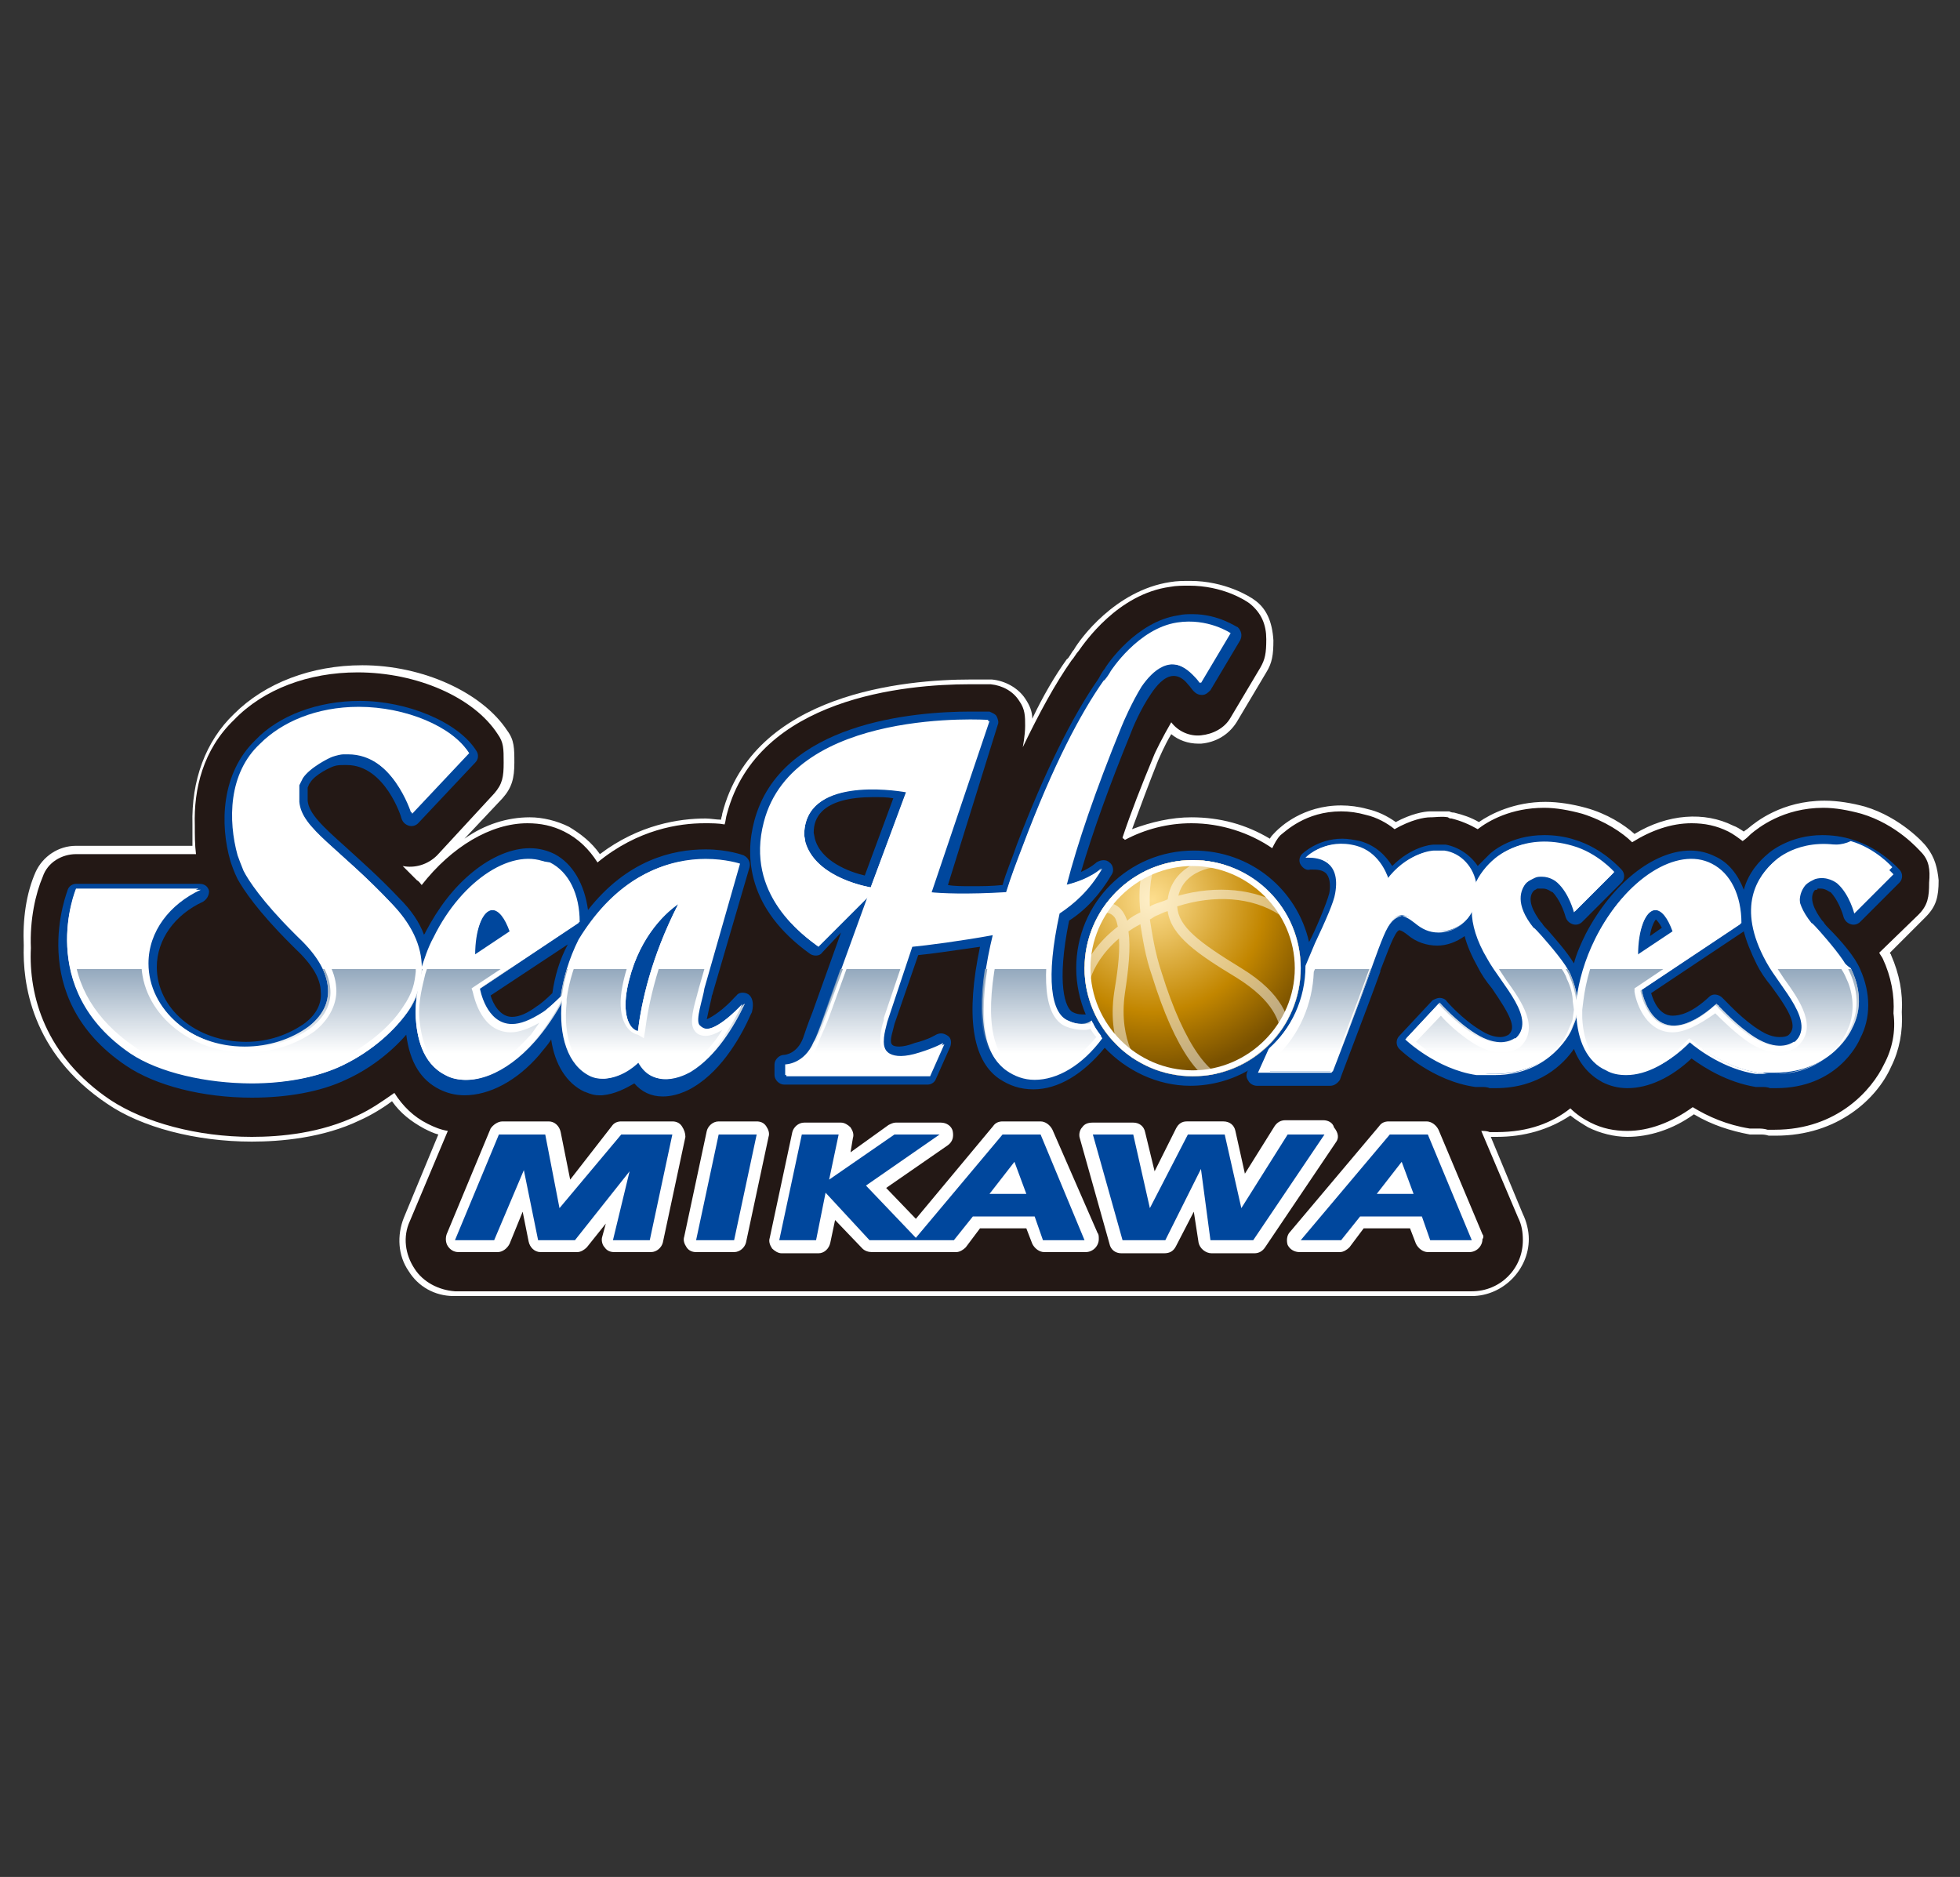 <?xml version="1.0" encoding="utf-8"?>
<!-- Generator: Adobe Illustrator 24.0.2, SVG Export Plug-In . SVG Version: 6.00 Build 0)  -->
<svg version="1.1" id="レイヤー_1" xmlns="http://www.w3.org/2000/svg" xmlns:xlink="http://www.w3.org/1999/xlink" x="0px"
	 y="0px" viewBox="0 0 165 158" style="enable-background:new 0 0 165 158;" xml:space="preserve">
<rect x="0" y="0" width="165" height="158" fill="#333333" stroke="none"/>
<style type="text/css">
	.st0{fill:#FFFFFF;}
	.st1{fill:#231815;}
	.st2{fill:#00479D;}
	.st3{fill:url(#SVGID_1_);}
	.st4{fill:url(#SVGID_2_);}
	.st5{fill:url(#SVGID_3_);}
	.st6{fill:url(#SVGID_4_);}
	.st7{opacity:0.5;}
	.st8{clip-path:url(#SVGID_6_);}
</style>
<g>
	<path class="st0" d="M162.2,71.3c-0.2-0.3-2.2-2.5-5.2-3.4c-1.1-0.3-2.3-0.5-3.4-0.5c-3.6,0-5.8,1.8-6.4,2.3
		c-0.1,0.1-0.3,0.2-0.4,0.3c-0.3-0.2-0.6-0.4-0.9-0.5c-2.4-1.2-5.5-1-8.3,0.7c-0.9-0.8-2.3-1.7-4.1-2.2c-1.1-0.3-2.3-0.5-3.4-0.5
		c-2.6,0-4.6,1-5.6,1.7c-0.7-0.4-1.3-0.6-2.1-0.8c-0.1,0-0.2,0-0.4-0.1l0,0c-0.2,0-0.5,0-0.8,0c-0.4,0-0.6,0-0.7,0l-0.1,0
		c-0.5,0-1.6,0.2-2.9,0.9c-0.7-0.5-1.5-0.9-2.4-1.1c-0.7-0.2-1.5-0.3-2.2-0.3c-3.2,0-5.1,1.8-5.5,2.2c-0.2,0.2-0.4,0.4-0.5,0.6
		c-2-1.2-4.2-1.8-6.6-1.8c-1.7,0-3.4,0.4-5,1c0.7-1.9,1.4-3.8,2.2-5.8c0.1-0.2,0.5-1.2,1.1-2.2c0.6,0.5,1.4,0.8,2.3,0.8
		c0.1,0,0.1,0,0.2,0c1.2-0.1,2.3-0.7,3-1.8l2.5-4.2c0.5-0.8,0.6-1.5,0.6-2.7c-0.1-1.6-0.6-2.7-1.6-3.4c-0.4-0.3-2.5-1.6-5.4-1.6
		c-0.6,0-1.1,0-1.7,0.1c-4.6,0.7-7.6,4.8-8.1,5.7c-0.2,0.2-0.4,0.7-0.6,0.8c-1,1.4-2,3.1-2.9,5c0-0.6-0.2-1.1-0.6-1.7
		c-0.6-0.9-1.7-1.5-2.8-1.6c-0.1,0-0.7,0-1.8,0c-5.4,0-18.3,1.1-20.9,11.3c0,0.2-0.1,0.3-0.1,0.5c-0.4,0-0.9-0.1-1.3-0.1
		c-2.2,0-5.6,0.5-8.9,3c-0.7-1-1.6-1.7-2.6-2.3c-1-0.5-2.2-0.8-3.3-0.8c-1.9,0-3.8,0.6-5.5,1.8l3.2-3.4c0.8-0.9,1-1.7,1-3
		c0-1.2,0-1.9-0.6-2.7c-2.1-3.2-7.1-5.5-12.2-5.5c-4.3,0-8.2,1.5-10.8,4.1c-2.4,2.3-3.6,5.6-3.5,9.3c0,0.6,0,1.2,0,1.8H6.4
		c-1.5,0-2.8,0.9-3.4,2.2c-0.8,1.8-1.1,4-1,6.2c-0.1,3.1,0.6,9,7,13.3c2.9,2,7.5,3.2,12.2,3.2c2.4,0,6-0.3,9.1-1.8
		c0.9-0.4,1.9-1,2.7-1.6c0.7,1,1.6,1.7,2.7,2.3c0.4,0.2,0.8,0.4,1.2,0.5l-2.9,7c-0.6,1.5-0.5,3.2,0.4,4.5c0.8,1.3,2.2,2.1,3.8,2.1
		c0.1,0,0.2,0,0.2,0h85.4c0,0,0,0,0.1,0c2.6,0,4.8-2.2,4.8-4.8c0-0.7-0.2-1.5-0.5-2.1l-2.7-6.5c0,0,0.1,0,0.2,0h0l0,0l0.3,0
		c2.3,0,4.4-0.6,6.2-1.8c0.5,0.4,1,0.7,1.5,1c1,0.5,2.2,0.8,3.3,0.8c1.8,0,3.8-0.6,5.6-1.9c1.5,0.9,3.1,1.4,4.7,1.7
		c0.1,0,0.1,0,0.2,0l0.2,0c0.1,0,0.3,0,0.4,0c0.3,0,0.5,0,0.8,0.1c0,0,0.1,0,0.1,0c0.1,0,0.1,0,0.2,0l0,0l0.3,0
		c5.2,0,8.5-3.1,9.7-5.8c0.7-1.4,1-3,0.9-4.6c0.1-1.6-0.2-3.2-0.9-4.8c0-0.1-0.1-0.1-0.1-0.2l3-3c0.9-0.9,1.1-1.7,1.1-3.1
		C163.1,73.1,162.9,72.2,162.2,71.3z"/>
	<path class="st1" d="M161.7,71.7c-0.2-0.2-2-2.3-5-3.2c-1.1-0.3-2.2-0.5-3.2-0.5c-3.4,0-5.5,1.7-6.1,2.2c-0.2,0.2-0.4,0.4-0.7,0.6
		c-0.4-0.3-0.8-0.6-1.2-0.8c-1-0.5-2-0.7-3.1-0.7c-1.7,0-3.4,0.6-5,1.6c-0.8-0.8-2.3-1.8-4.2-2.4c-1.1-0.3-2.2-0.5-3.2-0.5
		c-2.8,0-4.7,1.1-5.6,1.8c-0.7-0.4-1.4-0.7-2.2-0.9c-0.1,0-0.2,0-0.3-0.1c0,0,0,0,0,0c-0.5-0.1-1.1,0-1.4,0c0,0,0,0-0.1,0
		c-0.5,0-1.6,0.2-3,1c-0.6-0.5-1.5-1-2.4-1.2c-0.7-0.2-1.4-0.3-2.1-0.3c-3,0-4.7,1.7-5.1,2c-0.3,0.3-0.5,0.7-0.7,1.1
		c-1.9-1.3-4.3-2.1-6.8-2.1c-2,0-3.9,0.5-5.6,1.4c0,0-0.1-0.1-0.1-0.1c0,0-0.1,0-0.1-0.1c0.7-2.1,1.6-4.4,2.6-6.8
		c0.1-0.3,0.8-1.7,1.5-2.9c0.6,0.8,1.6,1.2,2.5,1.1c1-0.1,2-0.6,2.5-1.5l2.5-4.2c0.4-0.7,0.5-1.2,0.5-2.4c0-1.2-0.4-2.2-1.4-3
		c-0.4-0.3-2.3-1.5-5.1-1.5c-0.5,0-1.1,0-1.6,0.1c-4.4,0.6-7.2,4.7-7.7,5.4c-0.2,0.2-0.4,0.6-0.6,0.8c-1.4,2-2.7,4.4-4.1,7.3l0,0
		c0,0,0.2-1,0.2-1.8c0-0.8,0-1.4-0.5-2.1c-0.5-0.8-1.4-1.3-2.4-1.4c-0.1,0-0.7,0-1.8,0c-5.3,0-17.8,1.1-20.4,10.9
		c-0.1,0.3-0.1,0.6-0.2,0.9c-0.5-0.1-1.1-0.1-1.7-0.1c-2.1,0-5.6,0.5-9,3.3c-0.7-1.1-1.6-2-2.8-2.6c-1-0.5-2-0.7-3.1-0.7
		c-3.1,0-6.4,2-8.9,5.2c-0.1-0.1-0.2-0.3-0.4-0.4c-0.4-0.4-0.8-0.8-1.2-1.2c1,0.2,2.1-0.1,2.9-0.9l4.8-5.2c0.7-0.8,0.8-1.4,0.8-2.6
		c0-1.2,0-1.7-0.5-2.4c-2-3.1-6.8-5.2-11.8-5.2c-4.1,0-7.9,1.4-10.4,4c-2.6,2.5-3.4,5.8-3.3,8.9c0,0.8,0,1.6,0.1,2.4H6.4
		c-1.2,0-2.4,0.7-2.8,1.9c-0.6,1.4-1.1,3.6-1,6c-0.2,4,1.2,9.1,6.7,12.8c2.9,1.9,7.3,3.1,11.9,3.1c2.4,0,5.8-0.3,8.9-1.8
		c1.1-0.5,2.1-1.2,3.1-1.9c0.7,1.1,1.6,2,2.8,2.6c0.6,0.3,1.1,0.5,1.7,0.6l-3.2,7.6c-0.6,1.3-0.4,2.8,0.4,4c0.7,1.1,2,1.8,3.4,1.9
		c0.1,0,0.1,0,0.2,0h85.4c2.4,0,4.3-1.9,4.3-4.3c0-0.7-0.1-1.3-0.4-1.9l-3.1-7.3c0.2,0,0.5,0,0.7,0.1c0,0,0.1,0,0.1,0
		c0,0,0.1,0,0.2,0l0,0c0.1,0,0.1,0,0.2,0h0.1c2.7,0,4.7-0.8,6.2-2c0.5,0.5,1.1,0.9,1.7,1.2c1,0.5,2,0.7,3.1,0.7c1.8,0,3.7-0.7,5.5-2
		c1.3,0.8,2.9,1.5,4.8,1.8c0.1,0,0.1,0,0.2,0l0.2,0c0.1,0,0.2,0,0.3,0c0.2,0,0.5,0,0.8,0.1c0,0,0.1,0,0.1,0c0,0,0.1,0,0.2,0l0,0
		c0.1,0,0.1,0,0.2,0h0.1c5.3,0,8.2-3.4,9.2-5.5c0.7-1.3,1-2.8,0.8-4.3c0.1-1.5-0.2-3.1-0.9-4.6c-0.1-0.2-0.2-0.3-0.3-0.5l3.3-3.2
		c0.8-0.8,0.9-1.5,0.9-2.7C162.5,73.2,162.4,72.4,161.7,71.7z"/>
	<path class="st0" d="M112.5,96.1l-6,8.9c-0.2,0.3-0.5,0.5-0.9,0.5h-3.6c-0.5,0-1-0.4-1.1-0.9l-0.4-2.6l-1.5,2.9
		c-0.2,0.4-0.5,0.6-1,0.6h-3.6c-0.5,0-0.9-0.3-1-0.8l-2.5-8.9c-0.1-0.3,0-0.7,0.2-0.9c0.2-0.3,0.5-0.4,0.9-0.4h3.4
		c0.5,0,0.9,0.3,1,0.8l0.8,3.3l1.8-3.6c0.2-0.4,0.5-0.6,0.9-0.6h3.1c0.5,0,0.9,0.3,1,0.8l0.8,3.6l2.5-4c0.2-0.3,0.5-0.5,0.9-0.5h3.2
		c0.4,0,0.8,0.2,0.9,0.6C112.7,95.4,112.7,95.8,112.5,96.1z M57.4,94.8c-0.2-0.3-0.5-0.4-0.8-0.4h-4.3c-0.3,0-0.6,0.1-0.8,0.4
		L48,99.3l-0.8-4c-0.1-0.5-0.5-0.9-1-0.9h-3.9c-0.4,0-0.8,0.3-1,0.6l-3.7,8.9c-0.1,0.3-0.1,0.7,0.1,1c0.2,0.3,0.5,0.5,0.9,0.5h3.3
		c0.4,0,0.8-0.3,1-0.7l1.1-2.7l0.5,2.5c0.1,0.5,0.5,0.9,1,0.9h3.1c0.3,0,0.6-0.2,0.8-0.4l1.6-2l-0.3,1.1c-0.1,0.3,0,0.7,0.2,0.9
		c0.2,0.3,0.5,0.4,0.8,0.4h3.1c0.5,0,0.9-0.4,1-0.8l1.9-8.9C57.7,95.4,57.6,95.1,57.4,94.8z M64.5,94.8c-0.2-0.3-0.5-0.4-0.8-0.4
		h-3.2c-0.5,0-0.9,0.4-1,0.8l-1.9,8.9c-0.1,0.3,0,0.6,0.2,0.9c0.2,0.3,0.5,0.4,0.8,0.4h3.2c0.5,0,0.9-0.4,1-0.8l1.9-8.9
		C64.8,95.4,64.7,95.1,64.5,94.8z M88.6,95.1c-0.2-0.4-0.6-0.7-1-0.7h-3.2c-0.3,0-0.6,0.1-0.8,0.4l-6.5,7.8l-2.5-2.6l5.2-3.6
		c0.4-0.3,0.5-0.7,0.4-1.2c-0.1-0.4-0.5-0.7-1-0.7h-3.8c-0.2,0-0.4,0.1-0.6,0.2l-3.2,2.3l0.2-1.2c0.1-0.3,0-0.6-0.2-0.9
		c-0.2-0.2-0.5-0.4-0.8-0.4h-3.1c-0.5,0-0.9,0.4-1,0.8l-1.9,8.9c-0.1,0.3,0,0.6,0.2,0.9c0.2,0.2,0.5,0.4,0.8,0.4h3.1
		c0.5,0,0.9-0.4,1-0.9l0.4-1.9l2.3,2.4c0.2,0.2,0.5,0.3,0.8,0.3h7.1c0.3,0,0.6-0.2,0.8-0.4l1.2-1.6h3.9l0.5,1.3
		c0.2,0.4,0.6,0.7,1,0.7h3.5c0.6,0,1.1-0.5,1.1-1.1c0-0.2,0-0.4-0.1-0.5L88.6,95.1z M124.8,103.9l-3.7-8.8c-0.2-0.4-0.6-0.7-1-0.7
		h-3.2c-0.3,0-0.6,0.1-0.8,0.4l-7.5,8.9c-0.3,0.3-0.3,0.8-0.2,1.1c0.2,0.4,0.6,0.6,1,0.6h3.4c0.3,0,0.6-0.2,0.8-0.4l1.2-1.6h3.9
		l0.5,1.3c0.2,0.4,0.6,0.7,1,0.7h3.5c0.6,0,1.1-0.5,1.1-1.1C124.9,104.2,124.9,104,124.8,103.9z"/>
	<path class="st2" d="M52.3,95.5h4.3l-1.9,8.9h-3.1l1.4-5.8l-4.6,5.8h-3.1l-1.2-5.9l-2.5,5.9h-3.3l3.7-8.9h3.9l1.2,6.2L52.3,95.5z
		 M58.6,104.4h3.2l1.9-8.9h-3.2L58.6,104.4z M87.6,95.5l3.7,8.9h-3.5l-0.7-2h-5.2l-1.6,2h-7.1l-3.7-4l-0.8,4h-3.1l1.9-8.9h3.1
		l-0.8,3.8l5.5-3.8h3.8l-6.2,4.3l4.2,4.4l7.3-8.7H87.6z M86.4,100.5l-1-2.7l-2.1,2.7H86.4z M108.4,95.5l-3.9,6.2l-1.4-6.2h-3.1
		l-3.2,6.2l-1.4-6.2h-3.4l2.5,8.9h3.6l3-6l0.8,6h3.6l6-8.9H108.4z M123.9,104.4h-3.5l-0.7-2h-5.2l-1.6,2h-3.4l7.5-8.9h3.2
		L123.9,104.4z M119,100.5l-1-2.7l-2.1,2.7H119z"/>
	<g>
		<g>
			<path class="st2" d="M63,83.7c-0.3-0.2-0.8-0.2-1,0.1L61.8,84c-0.8,0.9-1.8,1.6-2.3,1.8c0.1-0.5,0.3-1.4,0.4-1.8
				c0-0.2,0.1-0.3,0.1-0.4L63.1,73c0.1-0.4-0.1-0.8-0.5-1c0,0-1.3-0.5-3.2-0.5c-2.8,0-6.6,0.9-9.9,5.1c-0.3-2.2-1.3-3.9-2.8-4.7
				c-0.6-0.3-1.3-0.5-2.1-0.5c-1.5,0-3.2,0.7-4.8,2c-1.6,1.3-2.9,3-4,5.1c0,0.1-0.1,0.1-0.1,0.2c-0.4-1.1-1.1-2.1-2.1-3.1
				c-1.7-1.8-3.3-3.2-4.5-4.3c-1.9-1.7-3.1-2.8-3.2-3.9c0-0.2,0-0.4,0-0.6l0-0.1c0,0,0,0,0-0.1c0,0,0-0.1,0-0.1c0,0,0-0.1,0-0.1
				c0,0,0-0.1,0-0.1c0.1-0.2,0.1-0.3,0.2-0.4c0.4-0.7,1.7-1.3,2-1.4c0.3-0.1,0.6-0.1,0.8-0.1c0.1,0,0.1,0,0.2,0h0.1
				c3.2,0,4.6,4.4,4.6,4.5c0.1,0.3,0.3,0.5,0.6,0.6c0.3,0.1,0.6,0,0.8-0.2l4.8-5.1c0.3-0.3,0.3-0.7,0.1-1c-1.5-2.4-5.8-4.2-9.8-4.2
				c-3.5,0-6.8,1.2-8.8,3.3c-2.9,2.8-3,7.1-2.1,10.2c0.1,0.3,0.3,0.9,0.6,1.5c0.5,0.9,1.7,2.7,4.4,5.4l0.1,0.1
				c0.1,0.1,0.2,0.2,0.3,0.3c0,0,0,0,0,0c1.5,1.4,2.2,2.6,2.2,3.7c0.1,1-0.4,1.9-1.3,2.6c-1.4,1-3.1,1.6-5,1.6
				c-4.2,0-7.5-2.8-7.5-6.3c0-2.3,1.5-4.4,3.9-5.5c0.3-0.2,0.5-0.5,0.5-0.9c-0.1-0.4-0.4-0.6-0.8-0.6H6.4c-0.3,0-0.6,0.2-0.7,0.5
				c0,0.1-3.7,9,4.9,14.8c2.5,1.7,6.5,2.7,10.6,2.7c3,0,5.8-0.5,7.9-1.5c2-0.9,3.8-2.3,5.1-3.8c0.3,2.3,1.2,3.8,2.8,4.6
				c0.6,0.3,1.3,0.5,2.1,0.5c2.1,0,4.4-1.2,6.3-3.4l0,0c0.3-0.4,0.7-0.8,1-1.3c0.3,2.1,1.3,3.7,2.8,4.4c0.1,0,0.6,0.3,1.2,0.3
				c0.1,0,0.2,0,0.3,0c1.1-0.1,2-0.6,2.7-1c0.6,0.7,1.4,1.1,2.4,1.1c1.4,0,2.6-0.8,2.6-0.8c2.5-1.5,4.1-4.5,4.8-6.1l0.1-0.2
				C63.5,84.4,63.3,83.9,63,83.7z M46.5,83.6c-0.5,0.5-1.1,1-1.3,1.1c-0.8,0.6-1.5,0.9-2.1,0.9c-1,0-1.6-1.1-1.8-1.8l6.5-4.3
				C47.1,80.8,46.7,82.2,46.5,83.6z"/>
			<path class="st2" d="M152.9,74.9L152.9,74.9c0.1,0,0.1,0,0.1-0.1c0.1,0,0.2,0,0.3,0c0.4,0,0.7,0.3,0.8,0.3c0.6,0.6,1,1.7,1.1,2.1
				c0.1,0.3,0.3,0.5,0.6,0.6c0.3,0.1,0.6,0,0.8-0.2l3.3-3.3c0.3-0.3,0.3-0.8,0-1.1c-0.1-0.1-1.6-1.8-3.9-2.5
				c-0.9-0.3-1.8-0.4-2.6-0.4c-2.7,0-4.4,1.4-4.6,1.6c-0.6,0.5-1.6,1.5-2,3c-0.5-1.3-1.3-2.3-2.4-2.8c-0.6-0.3-1.3-0.5-2.1-0.5
				c-3.1,0-6.6,2.8-8.8,7c-0.4,0.8-0.8,1.7-1,2.5c-0.6-1-1.6-2.1-2.2-2.8c-0.1-0.1-0.4-0.4-0.5-0.6c0,0-0.1-0.1-0.1-0.1
				c-0.6-0.8-1.2-1.9-0.6-2.6c0.1-0.1,0.2-0.1,0.3-0.2l0.1,0c0,0,0,0,0.1,0c0.1,0,0.2,0,0.3,0c0.4,0,0.7,0.3,0.8,0.3
				c0.6,0.6,1,1.7,1.1,2.1c0.1,0.3,0.3,0.5,0.6,0.6c0.3,0.1,0.6,0,0.8-0.2l3.3-3.3c0.3-0.3,0.3-0.8,0-1.1c-0.1-0.1-1.6-1.8-3.9-2.5
				c-0.9-0.3-1.8-0.4-2.6-0.4c-2.9,0-4.5,1.5-4.6,1.6c-0.3,0.3-0.6,0.6-1,1c-0.6-0.9-1.6-1.6-2.7-1.8c0,0-0.1,0-0.1,0c0,0,0,0,0,0
				c-0.3,0-0.6,0-0.9,0c0,0,0,0,0,0c-0.3,0-1.9,0.2-3.5,1.8c-0.5-0.8-1.3-1.7-2.7-2.1c-0.5-0.1-1-0.2-1.5-0.2
				c-2.1,0-3.4,1.3-3.4,1.3c-0.2,0.2-0.3,0.6-0.1,0.9c0.2,0.3,0.5,0.5,0.8,0.4c0,0,0.1,0,0.2,0c0.3,0,0.9,0,1.2,0.4
				c0.3,0.4,0.3,1.1,0.2,1.6c-0.2,0.8-1.2,3.2-1.7,4.1l0,0c-1-4.4-4.9-7.7-9.7-7.7c-5.5,0-9.9,4.4-9.9,9.9c0,1.4,0.3,2.7,0.8,3.9
				c-0.4,0-0.7,0-1.1-0.2c-0.6-0.3-1.4-2.3-0.3-7.7c1.4-0.9,2.6-2.2,3.6-3.9c0.2-0.3,0.1-0.8-0.2-1c-0.3-0.3-0.8-0.2-1.1,0
				c0,0-0.4,0.4-1.3,0.8c1-3.4,2.4-7.3,4.2-11.7c0.1-0.3,0.8-2,1.7-3.3c0.4-0.6,1.1-1.5,1.9-1.5c0.4,0,0.8,0.2,1.2,0.7c0,0,0,0,0,0
				c0.2,0.2,0.3,0.4,0.5,0.6c0.2,0.2,0.4,0.3,0.7,0.3c0.3,0,0.5-0.2,0.7-0.4l2.5-4.2c0.2-0.4,0.1-0.8-0.2-1.1
				c-0.1,0-1.6-1.1-3.8-1.1c-0.4,0-0.8,0-1.2,0.1c0,0,0,0,0,0c-3.5,0.5-6,4.1-6.2,4.5c-0.2,0.2-0.5,0.8-0.5,0.8
				c-2.3,3.3-4.6,8-6.9,14c-0.4,1.2-0.9,2.3-1.2,3.4c-0.9,0.1-1.8,0.1-2.6,0.1c-0.8,0-1.5,0-2-0.1L84,61c0.1-0.2,0-0.5-0.1-0.7
				c-0.1-0.2-0.4-0.3-0.6-0.4c0,0-0.6,0-1.6,0c-4.7,0-16,0.9-18.2,9.2c-0.8,3-0.6,7.4,4.7,11.2l0,0c0.3,0.2,0.8,0.2,1-0.1l1.6-1.7
				l-2.4,6.7c-0.4,1-0.7,1.9-0.8,2.2c-0.5,1.3-1.5,1.4-1.6,1.4c-0.4,0-0.8,0.4-0.8,0.8v0.9c0,0.4,0.4,0.8,0.8,0.8h12.1
				c0.3,0,0.6-0.2,0.7-0.5l1.2-2.7c0.1-0.3,0.1-0.7-0.2-0.9c-0.3-0.2-0.6-0.3-1-0.1c0,0-0.6,0.4-1.8,0.7c-0.5,0.2-1,0.3-1.3,0.3
				c-0.6,0-0.7-0.2-0.7-0.5c0-0.3,0.1-0.6,0.2-1l0.1-0.4c0,0,0,0,0,0l2-5.8c1.1-0.1,3.1-0.4,5.2-0.7c-1.2,5.7-0.7,9.5,1.6,11.1
				c0.9,0.6,1.8,0.9,2.9,0.9c2.1,0,4.2-1.3,6-3.5c1.8,1.9,4.4,3.2,7.2,3.2c1.8,0,3.5-0.5,4.9-1.3l-0.1,0.1c-0.1,0.3-0.1,0.5,0.1,0.8
				c0.1,0.2,0.4,0.4,0.7,0.4h6.2c0.3,0,0.6-0.2,0.8-0.5c0-0.1,2.1-5.5,3.4-9.1l0-0.1c0.6-1.5,1.2-3.3,1.6-3.4c0,0,0.2,0,0.7,0.4
				c0,0,0,0,0,0c0.7,0.6,1.6,0.9,2.5,0.9c0.8,0,1.6-0.3,2.3-0.8c0.2,0.8,0.6,1.7,1.1,2.6c0.3,0.6,0.7,1.2,1.2,1.8
				c1.5,2.2,2.1,3.3,1.4,3.9c0,0,0,0,0,0h0c0,0-0.3,0.2-0.7,0.2c-0.5,0-1.1-0.2-1.7-0.6c-1.5-0.9-2.8-2.4-2.8-2.4
				c-0.1-0.2-0.4-0.3-0.6-0.3c-0.2,0-0.4,0.1-0.6,0.2l-2.8,3c-0.3,0.3-0.3,0.8,0,1.1c0.1,0.1,2.8,2.7,6.4,3.2c0,0,0,0,0.1,0l0.2,0
				c0.1,0,0.2,0,0.2,0c0.2,0,0.5,0,0.7,0.1c0,0,0,0,0.1,0c0,0,0.1,0,0.1,0l0,0c0.1,0,0.1,0,0.2,0c0,0,0,0,0,0h0.1
				c3.7,0,5.7-2,6.6-3.3c0.5,1.3,1.3,2.2,2.4,2.8c0.6,0.3,1.3,0.5,2.1,0.5c1.8,0,3.7-0.9,5.4-2.5c1.1,0.8,3,2,5.4,2.4c0,0,0,0,0.1,0
				l0.2,0c0.1,0,0.2,0,0.2,0c0.2,0,0.5,0,0.7,0.1c0,0,0,0,0.1,0c0,0,0.1,0,0.1,0l0,0c0.1,0,0.1,0,0.2,0h0.1c5.1,0,6.9-3.7,7.1-4.2
				c0.9-1.7,0.9-3.8,0-5.8c-0.4-1-1.6-2.4-2.6-3.4c0,0,0,0,0,0c-0.1-0.1-0.4-0.4-0.5-0.6c0,0-0.1-0.1-0.1-0.1
				c-0.6-0.8-1.2-1.9-0.6-2.6C152.7,75,152.8,74.9,152.9,74.9z M72.8,73.7c-1.3-0.3-3.7-1.2-4.2-3.1l-0.1-0.5c0-0.7,0.2-1.3,0.7-1.8
				c0.8-0.8,2.3-1.2,4.3-1.2c0.6,0,1.2,0,1.7,0.1L72.8,73.7z M139.4,77.4c0.1,0.1,0.3,0.3,0.5,0.7l-1,0.7
				C139,78,139.3,77.5,139.4,77.4z M150.6,87.1C150.6,87.1,150.6,87.1,150.6,87.1c-0.1,0.1-0.3,0.2-0.8,0.2c-0.5,0-1.1-0.2-1.7-0.6
				c-1.3-0.8-2.6-2.2-2.8-2.4l-0.1-0.1c0,0,0,0-0.1-0.1c0,0,0,0-0.1-0.1c-0.3-0.3-0.8-0.4-1.1-0.1c-1.5,1.4-2.5,1.6-3.1,1.6l0,0
				c-1.1,0-1.6-1.2-1.8-1.9l7.8-5.2c0.2,0.8,0.6,1.8,1.1,2.8c0.3,0.6,0.7,1.2,1.2,1.8C150.8,85.3,151.3,86.4,150.6,87.1z"/>
		</g>
		<path class="st0" d="M109.5,81.5c0-5-4.1-9.1-9.1-9.1c-5,0-9.1,4.1-9.1,9.1c0,5,4.1,9.1,9.1,9.1C105.5,90.6,109.5,86.5,109.5,81.5
			z"/>
		<path class="st0" d="M58.8,86.4c-0.4-0.4,0.3-2.3,0.4-3.1l3-10.5c0,0-7.9-2.9-13.5,6.3c-0.8,1.6-1.3,3.3-1.5,4.8
			c-0.6,0.6-1.4,1.3-1.6,1.4c-4.4,3.1-5.3-1.9-5.3-2l8.4-5.6c0-2.3-0.9-4.2-2.5-5c-2.9-1.5-7.3,1.3-9.7,6.2
			c-0.5,0.9-0.8,1.9-1.1,2.8c0.1-1.8-0.6-3.7-2.4-5.6c-4.5-4.8-7.7-6.4-7.9-8.7c0-0.3,0-0.5,0-0.7c0,0,0-0.1,0-0.1c0,0,0-0.1,0-0.1
			c0-0.1,0-0.1,0-0.2c0-0.1,0-0.1,0-0.2c0,0,0,0,0-0.1c0.1-0.2,0.2-0.4,0.3-0.6c0.6-0.9,2.2-1.7,2.5-1.8c0.3-0.1,0.7-0.2,0.9-0.2
			c0.1,0,0.2,0,0.3,0h0c3.9-0.1,5.5,5,5.5,5l4.8-5.1c-1.3-2.1-5.2-3.8-9.2-3.8c-3.6,0-6.5,1.3-8.3,3.1c-2.7,2.5-2.7,6.5-1.9,9.4
			c0.1,0.3,0.3,0.8,0.5,1.3c0.4,0.8,1.6,2.6,4.2,5.2c0.1,0.1,0.2,0.2,0.4,0.4c0,0,0,0,0,0c1.7,1.6,2.4,3,2.5,4.2
			c0.1,1-0.2,2.2-1.6,3.3c-1.5,1.1-3.4,1.7-5.4,1.7c-4.6,0-8.3-3.2-8.3-7.1c0-2.7,1.8-5,4.4-6.2H6.4c0,0-3.5,8.3,4.6,13.8
			c4.2,2.8,12.7,3.5,17.8,1.1c2.7-1.3,4.5-3.1,5.5-4.5c0.4-0.5,0.6-1,0.8-1.4c-0.1,0.6-0.1,1.2-0.1,1.9c0.1,1.5,0.5,3.8,2.5,4.8
			c2.2,1.1,5.1-0.1,7.5-2.8l0,0c0.9-1,1.9-2.5,2.4-3.5c-0.3,3,0.5,5.5,2.4,6.4c0,0,0.5,0.2,1.1,0.2c1.7-0.1,2.9-1.4,2.9-1.4
			c1.4,2.7,4.4,0.8,4.4,0.8c2.1-1.3,3.6-3.8,4.5-5.7C62.4,84.6,59.8,87.5,58.8,86.4z M41.4,76.6c0.6,0,1.1,0.7,1.5,1.8l-3,2
			C40,78.3,40.6,76.6,41.4,76.6z M53.7,86.8c-0.8-0.2-1.3-1.5-0.9-3.6c0.8-4,3-6.2,4.3-7.1C54.8,80.6,54,84.4,53.7,86.8z M153.3,79
			c-0.2-0.2-0.6-0.7-0.7-0.7h0c-1.6-2-1.1-3.2-0.6-3.8c0.2-0.2,0.4-0.3,0.6-0.4c0,0,0.2-0.1,0.2-0.1c1-0.3,1.8,0.3,1.9,0.4
			c1,0.9,1.4,2.5,1.4,2.5l3.3-3.3c0,0-1.4-1.6-3.5-2.2c-4.1-1.2-6.4,1-6.4,1c-1.4,1.2-3.3,3.8-0.7,8.5c1.2,2.2,4.3,5.1,2.3,6.8
			c0,0,0,0-0.1,0c-0.3,0.2-1.4,0.8-3.3-0.4c-1.4-0.9-2.7-2.3-3-2.6c0-0.1-0.1-0.1-0.1-0.1v0c0,0-0.1-0.1-0.1-0.1
			c-5.3,4.7-6.3-1.1-6.3-1.2l8.4-5.6c0-2.3-0.9-4.2-2.5-5c-2.9-1.5-7.3,1.3-9.7,6.2c-0.9,1.8-1.4,3.6-1.6,5.2
			c-0.1-0.7-0.3-1.4-0.6-2.1c-0.4-0.9-1.7-2.4-2.4-3.2c-0.2-0.2-0.6-0.7-0.7-0.7h0c-1.6-2-1.1-3.2-0.6-3.8c0.2-0.2,0.4-0.3,0.6-0.4
			c0,0,0.2-0.1,0.2-0.1c1-0.3,1.8,0.3,1.9,0.4c1,0.9,1.4,2.5,1.4,2.5l3.3-3.3c0,0-1.4-1.6-3.5-2.2c-4.1-1.2-6.4,1-6.4,1h0
			c-0.6,0.5-1.3,1.3-1.7,2.3c-0.2-1.5-1.3-2.7-2.7-2.9v0c0,0,0,0-0.1,0c-0.1,0-0.3,0-0.4,0c-0.1,0-0.3,0-0.4,0c0,0,0,0,0,0
			c-0.1,0-2.1,0.1-3.8,2.4c-0.2-0.6-0.9-2.3-2.7-2.8c-2.6-0.7-4.1,0.9-4.1,0.9s3.1-0.4,2.4,3c-0.1,0.7-0.8,2.3-1.7,4.2l-0.8,1.9
			c0,2.8-1.2,5.3-3.1,7l-0.9,2h6.2c0,0,2.1-5.4,3.4-9.1c1.3-3.6,1.8-4.9,3.6-3.5v0c0.6,0.5,1.2,0.8,2,0.8c1.2,0,2.3-0.7,2.8-1.8
			c0,1.1,0.4,2.5,1.3,4c1.2,2.2,4.3,5.1,2.3,6.8c0,0,0,0-0.1,0c-0.3,0.2-1.4,0.8-3.3-0.4c-1.6-1-3-2.6-3-2.6l-2.8,3c0,0,2.6,2.5,6,3
			l0,0c0.1,0,0.1,0,0.2,0c0.1,0,0.1,0,0.2,0c0.2,0,0.5,0,0.7,0l0,0c0,0,0.1,0,0.1,0c0.1,0,0.1,0,0.2,0c4.9,0,6.5-3.7,6.5-3.7v0
			c0.2-0.5,0.4-0.9,0.5-1.4c0.1,2.2,0.9,4,2.5,4.7c2,1,4.8,0,7.1-2.4c0.8,0.7,3,2.3,5.6,2.7l0,0c0.1,0,0.1,0,0.2,0
			c0.1,0,0.1,0,0.2,0c0.3,0,0.5,0,0.7,0l0,0c0,0,0.1,0,0.1,0c0.1,0,0.1,0,0.2,0c4.9,0,6.5-3.7,6.5-3.7v0c0.9-1.7,0.7-3.5-0.1-5.1
			C155.3,81.2,154,79.8,153.3,79z M139.3,76.6c0.6,0,1.1,0.7,1.5,1.8l-3,2C137.9,78.3,138.5,76.6,139.3,76.6z M89.9,85.9
			c-1.4-0.6-1.9-3.5-0.7-9c1.2-0.8,2.5-1.9,3.6-3.8c0,0-0.9,0.9-3,1.4c0.9-3.5,2.4-7.9,4.6-13.3c0.2-0.5,0.9-2.1,1.7-3.4
			c0.9-1.3,2.5-2.9,4.4-1l0,0c0.2,0.2,0.4,0.4,0.6,0.7l2.5-4.2c0,0-1.9-1.3-4.5-0.9h0c-3.3,0.5-5.6,4.1-5.6,4.1
			c-0.1,0.2-0.5,0.8-0.6,0.8c-1.9,2.7-4.2,7-6.8,13.9c-0.5,1.3-1,2.6-1.4,3.9c-3.3,0.2-5.5,0.1-6.4,0l4.9-14.5
			c0,0-16.4-1.1-18.9,8.6c-1.6,6.1,3.3,9.5,4.5,10.4l4.3-4.3l-3.7,10.2c-0.4,1.1-0.7,1.9-0.9,2.2c-0.8,1.9-2.4,1.9-2.4,1.9v0.9h12.1
			l1.2-2.7c0,0-0.7,0.4-2,0.8c-2.5,0.8-3.1-0.2-3.1-1c0-0.5,0.1-0.9,0.2-1.3l0.1-0.4c0,0,0,0,0,0l2.1-6.3c1.1-0.1,4.2-0.5,6.9-1
			c-1.3,5.3-1.3,9.7,1,11.4c2.4,1.7,5.6,0.6,8.1-2.8c-0.3-0.4-0.6-0.8-0.8-1.3C91.4,86.3,90.7,86.3,89.9,85.9z M73.3,74.7
			c-1.1-0.2-4.7-1.1-5.5-3.8l-0.1-0.6c0-4.9,7.5-3.8,8.6-3.6L73.3,74.7z"/>
		<g>
			<g>
				<linearGradient id="SVGID_1_" gradientUnits="userSpaceOnUse" x1="132.71" y1="90.569" x2="132.71" y2="52.187">
					<stop  offset="5.000000e-02" style="stop-color:#93A8BD;stop-opacity:0"/>
					<stop  offset="0.235" style="stop-color:#93A8BD"/>
					<stop  offset="0.235" style="stop-color:#93A8BD;stop-opacity:0"/>
				</linearGradient>
				<path class="st3" d="M153.3,79c-0.2-0.2-0.6-0.7-0.7-0.7h0c-1.6-2-1.1-3.2-0.6-3.8c0.2-0.2,0.4-0.3,0.6-0.4c0,0,0.2-0.1,0.2-0.1
					c1-0.3,1.8,0.3,1.9,0.4c1,0.9,1.4,2.5,1.4,2.5l3.3-3.3c0,0-1.4-1.6-3.5-2.2c-4.1-1.2-6.4,1-6.4,1c-1.4,1.2-3.3,3.8-0.7,8.5
					c1.2,2.2,4.3,5.1,2.3,6.8c0,0,0,0-0.1,0c-0.3,0.2-1.4,0.8-3.3-0.4c-1.4-0.9-2.7-2.3-3-2.6c0-0.1-0.1-0.1-0.1-0.1v0
					c0,0-0.1-0.1-0.1-0.1c-5.3,4.7-6.3-1.1-6.3-1.2l8.4-5.6c0-2.3-0.9-4.2-2.5-5c-2.9-1.5-7.3,1.3-9.7,6.2c-0.9,1.8-1.4,3.6-1.6,5.2
					c-0.1-0.7-0.3-1.4-0.6-2.1c-0.4-0.9-1.7-2.4-2.4-3.2c-0.2-0.2-0.6-0.7-0.7-0.7h0c-1.6-2-1.1-3.2-0.6-3.8
					c0.2-0.2,0.4-0.3,0.6-0.4c0,0,0.2-0.1,0.2-0.1c1-0.3,1.8,0.3,1.9,0.4c1,0.9,1.4,2.5,1.4,2.5l3.3-3.3c0,0-1.4-1.6-3.5-2.2
					c-4.1-1.2-6.4,1-6.4,1h0c-0.6,0.5-1.3,1.3-1.7,2.3c-0.2-1.5-1.3-2.7-2.7-2.9v0c0,0,0,0-0.1,0c-0.1,0-0.3,0-0.4,0
					c-0.1,0-0.3,0-0.4,0c0,0,0,0,0,0c-0.1,0-2.1,0.1-3.8,2.4c-0.2-0.6-0.9-2.3-2.7-2.8c-2.6-0.7-4.1,0.9-4.1,0.9s3.1-0.4,2.4,3
					c-0.1,0.7-0.8,2.3-1.7,4.2l-0.8,1.9c0,2.8-1.2,5.3-3.1,7l-0.9,2h6.2c0,0,2.1-5.4,3.4-9.1c1.3-3.6,1.8-4.9,3.6-3.5v0
					c0.6,0.5,1.2,0.8,2,0.8c1.2,0,2.3-0.7,2.8-1.8c0,1.1,0.4,2.5,1.3,4c1.2,2.2,4.3,5.1,2.3,6.8c0,0,0,0-0.1,0
					c-0.3,0.2-1.4,0.8-3.3-0.4c-1.6-1-3-2.6-3-2.6l-2.8,3c0,0,2.6,2.5,6,3l0,0c0.1,0,0.1,0,0.2,0c0.1,0,0.1,0,0.2,0
					c0.2,0,0.5,0,0.7,0l0,0c0,0,0.1,0,0.1,0c0.1,0,0.1,0,0.2,0c4.9,0,6.5-3.7,6.5-3.7v0c0.2-0.5,0.4-0.9,0.5-1.4
					c0.1,2.2,0.9,4,2.5,4.7c2,1,4.8,0,7.1-2.4c0.8,0.7,3,2.3,5.6,2.7l0,0c0.1,0,0.1,0,0.2,0c0.1,0,0.1,0,0.2,0c0.3,0,0.5,0,0.7,0
					l0,0c0,0,0.1,0,0.1,0c0.1,0,0.1,0,0.2,0c4.9,0,6.5-3.7,6.5-3.7v0c0.9-1.7,0.7-3.5-0.1-5.1C155.3,81.2,154,79.8,153.3,79z
					 M139.3,76.6c0.6,0,1.1,0.7,1.5,1.8l-3,2C137.9,78.3,138.5,76.6,139.3,76.6z"/>
			</g>
			<g>
				<linearGradient id="SVGID_2_" gradientUnits="userSpaceOnUse" x1="83.773" y1="90.568" x2="83.773" y2="52.186">
					<stop  offset="5.000000e-02" style="stop-color:#93A8BD;stop-opacity:0"/>
					<stop  offset="0.235" style="stop-color:#93A8BD"/>
					<stop  offset="0.235" style="stop-color:#93A8BD;stop-opacity:0"/>
				</linearGradient>
				<path class="st4" d="M99,52.5L99,52.5c-3.3,0.5-5.6,4.1-5.6,4.1c-0.1,0.2-0.5,0.8-0.6,0.8c-1.9,2.7-4.2,7-6.8,13.9
					c-0.5,1.3-1,2.6-1.4,3.9c-3.3,0.2-5.5,0.1-6.4,0l4.9-14.5c0,0-16.4-1.1-18.9,8.6c-1.6,6.1,3.3,9.5,4.5,10.4l4.3-4.3l-3.7,10.2
					c-0.4,1.1-0.7,1.9-0.9,2.2c-0.8,1.9-2.4,1.9-2.4,1.9v0.9h12.1l1.2-2.7c0,0-0.7,0.4-2,0.8c-2.5,0.8-3.1-0.2-3.1-1
					c0-0.5,0.1-0.9,0.2-1.3l0.1-0.4c0,0,0,0,0,0l2.1-6.3c1.1-0.1,4.2-0.5,6.9-1c-1.3,5.3-1.3,9.7,1,11.4c2.4,1.7,5.6,0.6,8.1-2.8
					c-0.3-0.4-0.6-0.8-0.8-1.3c-0.6,0.2-1.3,0.2-2.1-0.1c-1.4-0.6-1.9-3.5-0.7-9c1.2-0.8,2.5-1.9,3.6-3.8c0,0-0.9,0.9-3,1.4
					c0.9-3.5,2.4-7.9,4.6-13.3c0.2-0.5,0.9-2.1,1.7-3.4c0.9-1.3,2.5-2.9,4.4-1l0,0c0.2,0.2,0.4,0.4,0.6,0.7l2.5-4.2
					C103.5,53.4,101.6,52.1,99,52.5z M73.3,74.7c-1.1-0.2-4.7-1.1-5.5-3.8l-0.1-0.6c0-4.9,7.5-3.8,8.6-3.6L73.3,74.7z"/>
			</g>
			<g>
				<linearGradient id="SVGID_3_" gradientUnits="userSpaceOnUse" x1="34.032" y1="90.57" x2="34.032" y2="52.186">
					<stop  offset="5.000000e-02" style="stop-color:#93A8BD;stop-opacity:0"/>
					<stop  offset="0.235" style="stop-color:#93A8BD"/>
					<stop  offset="0.235" style="stop-color:#93A8BD;stop-opacity:0"/>
				</linearGradient>
				<path class="st5" d="M58.8,86.4c-0.4-0.4,0.3-2.3,0.4-3.1l3-10.5c0,0-7.9-2.9-13.5,6.3c-0.8,1.6-1.3,3.3-1.5,4.8
					c-0.6,0.6-1.4,1.3-1.6,1.4c-4.4,3.1-5.3-1.9-5.3-2l8.4-5.6c0-2.3-0.9-4.2-2.5-5c-2.9-1.5-7.3,1.3-9.7,6.2
					c-0.5,0.9-0.8,1.9-1.1,2.8c0.1-1.8-0.6-3.7-2.4-5.6c-4.5-4.8-7.7-6.4-7.9-8.7c0-0.3,0-0.5,0-0.7c0,0,0-0.1,0-0.1
					c0,0,0-0.1,0-0.1c0-0.1,0-0.1,0-0.2c0-0.1,0-0.1,0-0.2c0,0,0,0,0-0.1c0.1-0.2,0.2-0.4,0.3-0.6c0.6-0.9,2.2-1.7,2.5-1.8
					c0.3-0.1,0.7-0.2,0.9-0.2c0.1,0,0.2,0,0.3,0h0c3.9-0.1,5.5,5,5.5,5l4.8-5.1c-1.3-2.1-5.2-3.8-9.2-3.8c-3.6,0-6.5,1.3-8.3,3.1
					c-2.7,2.5-2.7,6.5-1.9,9.4c0.1,0.3,0.3,0.8,0.5,1.3c0.4,0.8,1.6,2.6,4.2,5.2c0.1,0.1,0.2,0.2,0.4,0.4c0,0,0,0,0,0
					c1.7,1.6,2.4,3,2.5,4.2c0.1,1-0.2,2.2-1.6,3.3c-1.5,1.1-3.4,1.7-5.4,1.7c-4.6,0-8.3-3.2-8.3-7.1c0-2.7,1.8-5,4.4-6.2H6.4
					c0,0-3.5,8.3,4.6,13.8c4.2,2.8,12.7,3.5,17.8,1.1c2.7-1.3,4.5-3.1,5.5-4.5c0.4-0.5,0.6-1,0.8-1.4c-0.1,0.6-0.1,1.2-0.1,1.9
					c0.1,1.5,0.5,3.8,2.5,4.8c2.2,1.1,5.1-0.1,7.5-2.8l0,0c0.9-1,1.9-2.5,2.4-3.5c-0.3,3,0.5,5.5,2.4,6.4c0,0,0.5,0.2,1.1,0.2
					c1.7-0.1,2.9-1.4,2.9-1.4c1.4,2.7,4.4,0.8,4.4,0.8c2.1-1.3,3.6-3.8,4.5-5.7C62.4,84.6,59.8,87.5,58.8,86.4z M41.4,76.6
					c0.6,0,1.1,0.7,1.5,1.8l-3,2C40,78.3,40.6,76.6,41.4,76.6z M53.7,86.8c-0.8-0.2-1.3-1.5-0.9-3.6c0.8-4,3-6.2,4.3-7.1
					C54.8,80.6,54,84.4,53.7,86.8z"/>
			</g>
		</g>
		<g>
			
				<radialGradient id="SVGID_4_" cx="101.992" cy="107.522" r="15.639" gradientTransform="matrix(0.938 0 0 0.938 1.352 -25.138)" gradientUnits="userSpaceOnUse">
				<stop  offset="0" style="stop-color:#FDDE8E"/>
				<stop  offset="0.21" style="stop-color:#EBC363"/>
				<stop  offset="0.644" style="stop-color:#C28600"/>
				<stop  offset="1" style="stop-color:#795100"/>
			</radialGradient>
			<path class="st6" d="M91.3,81.5c0-5,4.1-9.1,9.1-9.1c5,0,9.1,4.1,9.1,9.1c0,5-4.1,9.1-9.1,9.1C95.4,90.6,91.3,86.5,91.3,81.5z"/>
			<g class="st7">
				<defs>
					<path id="SVGID_5_" class="st7" d="M91.3,81.5c0-5,4.1-9.1,9.1-9.1c5,0,9.1,4.1,9.1,9.1c0,5-4.1,9.1-9.1,9.1
						C95.4,90.6,91.3,86.5,91.3,81.5z"/>
				</defs>
				<clipPath id="SVGID_6_">
					<use xlink:href="#SVGID_5_"  style="overflow:visible;"/>
				</clipPath>
				<g class="st8">
					<g>
						<path class="st0" d="M107.7,77c1.2,0.7,2.5,2.1,2.5,4.4l0.8,0c0-2.1-1-3.9-2.9-5.1c-2.4-1.5-5.7-1.8-8.9-0.9
							c0.6-2.5,3.8-2.5,4-2.5l0-0.8c-1.5,0-4.5,0.7-4.9,3.6c-0.4,0.2-0.9,0.3-1.3,0.5c-0.1,0-0.1,0.1-0.2,0.1
							c-0.1-2.3,0.4-3.4,0.4-3.4l0,0l0,0c0,0,0,0,0,0l-0.3-0.1l-0.5-0.2c0,0.1-0.7,1.3-0.4,4.2c-0.4,0.2-0.8,0.4-1.1,0.7
							c-0.2-0.5-0.4-0.9-0.8-1.2c-0.7-0.5-1.6-0.4-2.9,0.3l0.4,0.7c0.9-0.5,1.6-0.6,2-0.3c0.3,0.2,0.4,0.5,0.5,1
							c-3.5,2.7-3.4,5.8-3.4,5.9l0.8,0c0,0-0.1-2.5,2.7-4.9c0.1,1.4-0.2,3.3-0.4,4.5c-0.7,4.7,1.6,6.9,1.7,7l0.6-0.6
							c0,0-2-2.1-1.4-6.3c0.3-2,0.5-3.8,0.3-5.2c0.3-0.2,0.6-0.4,1-0.6c0.2,1.2,0.4,2.7,1,4.4c1.9,6.1,4.2,9.4,6.6,9.4
							c0.2,0,0.5,0,0.7-0.1l-0.2-0.8c-2,0.6-4.4-2.7-6.3-8.8c-0.6-1.8-0.8-3.3-1-4.5c0.2-0.1,0.3-0.2,0.5-0.3c0.3-0.1,0.6-0.3,1-0.4
							c0.3,2.1,2.5,3.6,5.8,5.6c3.2,2,3.6,3.7,3.8,4.9c0,0.1,0.1,0.3,0.1,0.4l0.8-0.2c0-0.1,0-0.2-0.1-0.4c-0.2-1.2-0.6-3.3-4.2-5.5
							c-3.6-2.2-5.3-3.5-5.4-5.2C102.2,75.3,105.4,75.5,107.7,77z"/>
					</g>
				</g>
			</g>
		</g>
		<g>
			<path class="st0" d="M30.4,60.1c3.4,0,7.1,1.4,8.5,3.3l-4,4.3c-0.6-1.5-2.3-4.6-5.6-4.6l-0.1,0c-0.1,0-0.2,0-0.3,0l0,0
				c-0.2,0-0.6,0.1-1,0.2c-0.2,0.1-2,0.9-2.7,2c-0.1,0.2-0.2,0.4-0.3,0.7l0,0l0,0l0,0l0,0c0,0.1,0,0.1-0.1,0.2l0,0c0,0,0,0.1,0,0.1
				c0,0,0,0.1,0,0.1c0,0,0,0.1,0,0.1l0,0.1c0,0.3-0.1,0.5,0,0.8c0.1,1.7,1.5,2.9,3.6,4.8c1.2,1.1,2.7,2.4,4.4,4.2
				c1.6,1.7,2.3,3.5,2.2,5.2l0,0.2c-0.1,0.9-0.2,1.7-1.1,3c-1.1,1.7-3.1,3.3-5.3,4.4c-1.9,0.9-4.5,1.4-7.4,1.4
				c-3.9,0-7.7-0.9-9.9-2.5c-3.2-2.2-5-5.1-5.1-8.5c-0.1-2,0.4-3.7,0.6-4.4H15c-1.9,1.4-3.1,3.5-3.1,5.8c0,4.2,4,7.6,8.8,7.6
				c2.1,0,4.1-0.6,5.8-1.8c1.6-1.3,1.9-2.8,1.8-3.7c-0.1-1.4-0.9-2.9-2.6-4.5l0,0c-0.1-0.1-0.2-0.2-0.3-0.3l-0.1-0.1
				c-2.6-2.5-3.7-4.3-4.2-5.1c-0.2-0.5-0.4-1-0.5-1.2c-0.8-2.7-0.7-6.5,1.8-8.9C24.3,61.2,27.2,60.1,30.4,60.1 M30.4,59.6
				c-3.6,0-6.5,1.3-8.3,3.1c-2.7,2.5-2.7,6.5-1.9,9.4c0.1,0.3,0.3,0.8,0.5,1.3c0.4,0.8,1.6,2.6,4.2,5.2c0.1,0.1,0.2,0.2,0.4,0.4
				c0,0,0,0,0,0c1.7,1.6,2.4,3,2.5,4.2c0.1,1-0.2,2.2-1.6,3.3c-1.5,1.1-3.4,1.7-5.4,1.7c-4.6,0-8.3-3.2-8.3-7.1c0-2.7,1.8-5,4.4-6.2
				H6.4c0,0-3.5,8.3,4.6,13.8c2.4,1.6,6.4,2.5,10.2,2.5c2.8,0,5.5-0.5,7.6-1.5c2.7-1.3,4.5-3.1,5.5-4.5c1-1.6,1.1-2.5,1.2-3.4
				c0.1-1.8-0.6-3.7-2.4-5.6c-4.5-4.8-7.7-6.4-7.9-8.7c0-0.3,0-0.5,0-0.7c0,0,0-0.1,0-0.1c0,0,0-0.1,0-0.1c0-0.1,0-0.1,0-0.2
				c0-0.1,0-0.1,0-0.2c0,0,0,0,0-0.1c0.1-0.2,0.2-0.4,0.3-0.6c0.6-0.9,2.2-1.7,2.5-1.8c0.3-0.1,0.7-0.2,0.9-0.2c0.1,0,0.2,0,0.3,0h0
				c0,0,0.1,0,0.1,0c3.9,0,5.4,5,5.4,5l4.8-5.1C38.2,61.4,34.3,59.6,30.4,59.6L30.4,59.6z"/>
			<path class="st0" d="M44.6,72.9c0.5,0,1,0.1,1.5,0.3c1.3,0.7,2.1,2.2,2.2,4.3L40,83l-0.3,0.2l0.1,0.3c0.1,0.4,0.7,3.4,3.2,3.4
				c0.7,0,1.5-0.3,2.4-0.8c-0.2,0.3-0.5,0.7-0.7,1l-0.3,0.3c-1.7,1.9-3.7,3-5.4,3c-0.5,0-1-0.1-1.5-0.3c-1.3-0.7-2-2.1-2.2-4.4
				c-0.1-1.5,0.3-2.8,0.5-3.7c0.3-0.9,0.6-1.9,1.1-2.7C38.8,75.5,41.9,72.9,44.6,72.9 M39.5,81.3l0.8-0.5l3-2l0.3-0.2l-0.1-0.4
				c-0.5-1.4-1.2-2.1-1.9-2.1c0,0-0.1,0-0.1,0c-1.4,0.1-1.9,2.4-1.9,4.3L39.5,81.3 M59.4,72.9c1,0,1.8,0.2,2.3,0.3l-2.9,10.1
				c0,0.1-0.1,0.3-0.1,0.4c-0.5,1.7-0.6,2.6-0.2,3.1c0.2,0.3,0.6,0.4,0.9,0.4c0.4,0,0.9-0.2,1.4-0.5c-0.7,1.2-1.8,2.4-3.1,3.2
				c0,0-0.9,0.6-1.9,0.6c-0.8,0-1.4-0.4-1.8-1.2l-0.3-0.6l-0.5,0.5c0,0-1.1,1.1-2.6,1.2c0,0-0.1,0-0.1,0c-0.3,0-0.6-0.1-0.7-0.1
				c-1.6-0.8-2.4-3.1-2.1-5.9l0-0.2l0-0.1c0.2-1.5,0.7-3.1,1.5-4.7C52.5,74,56.6,72.9,59.4,72.9 M54.2,87.4l0.1-0.6
				c0.3-2.4,1.1-6.1,3.3-10.6l0.9-1.9l-1.7,1.3c-1.3,1-3.6,3.3-4.4,7.4c-0.5,2.5,0.3,3.9,1.3,4.1L54.2,87.4 M44.6,72.4
				c-2.7,0-6,2.6-8,6.6c-0.5,0.9-0.8,1.9-1.1,2.8c-0.2,0.9-0.6,2.4-0.5,3.9c0.1,1.5,0.5,3.8,2.5,4.8c0.5,0.3,1.1,0.4,1.7,0.4
				c1.8,0,4-1.2,5.7-3.2l0,0c0.9-1,1.9-2.5,2.4-3.5c-0.3,3,0.5,5.5,2.4,6.4c0,0,0.4,0.2,0.9,0.2c0.1,0,0.1,0,0.2,0
				c1.7-0.1,2.9-1.4,2.9-1.4c0.6,1.1,1.4,1.4,2.2,1.4c1.1,0,2.1-0.6,2.1-0.6c2.1-1.3,3.6-3.8,4.5-5.7c0,0-1.9,2.1-3,2.1
				c-0.2,0-0.4-0.1-0.6-0.3c-0.4-0.4,0.3-2.3,0.4-3.1l3-10.5c0,0-1.2-0.4-2.9-0.4c-2.8,0-7.1,1.1-10.6,6.7c-0.8,1.6-1.3,3.3-1.5,4.8
				c-0.6,0.6-1.4,1.3-1.6,1.4c-1.1,0.7-1.9,1-2.6,1c-2.2,0-2.7-3-2.7-3l8.4-5.6c0-2.3-0.9-4.2-2.5-5C45.7,72.5,45.2,72.4,44.6,72.4
				L44.6,72.4z M53.7,86.8c-0.8-0.2-1.3-1.5-0.9-3.6c0.8-4,3-6.2,4.3-7.1C54.8,80.6,54,84.4,53.7,86.8L53.7,86.8z M40,80.4
				c0-2.1,0.6-3.8,1.5-3.8c0,0,0,0,0.1,0c0.6,0,1.1,0.7,1.5,1.8L40,80.4L40,80.4z"/>
			<path class="st0" d="M153.5,71.6c0.7,0,1.5,0.1,2.2,0.3c1.4,0.4,2.4,1.3,2.9,1.8l-2.4,2.4c-0.2-0.6-0.6-1.4-1.3-2
				c-0.2-0.1-0.8-0.6-1.6-0.6c-0.2,0-0.5,0-0.7,0.1l0,0l0,0l0,0c0,0-0.1,0-0.1,0l0,0l0,0c-0.3,0.1-0.5,0.3-0.7,0.5
				c-0.4,0.5-1.2,1.7,0,3.6h-0.1l0.7,0.8c0.1,0.1,0.5,0.6,0.7,0.7c0.6,0.6,1.9,2.1,2.3,3.1c0.5,1,0.8,2.5,0.3,4l-0.3,0.7
				c-0.1,0.1-1.5,3.4-5.9,3.4h-0.1c0,0-0.1,0-0.2,0h0l-0.1,0c-0.3,0-0.5,0-0.7-0.1c-0.1,0-0.1,0-0.2,0l-0.1,0c0,0,0,0,0,0l-0.1,0
				c-2.5-0.4-4.6-1.9-5.4-2.6l-0.4-0.3l-0.3,0.3c-1.6,1.7-3.4,2.6-5,2.6c-0.5,0-1-0.1-1.5-0.3c-1.3-0.6-2.1-2.2-2.2-4.3l0-0.7
				l0.1-0.8c0.2-1.6,0.7-3.4,1.5-5c1.9-3.7,5-6.3,7.6-6.3c0.5,0,1,0.1,1.5,0.3c1.3,0.7,2.1,2.2,2.2,4.3l-8.2,5.5l-0.3,0.2l0,0.3
				c0.2,1.2,1.1,3.4,3.2,3.4c1,0,2.2-0.6,3.6-1.6c0.5,0.5,1.7,1.7,2.9,2.5c0.8,0.5,1.6,0.8,2.4,0.8c0.8,0,1.3-0.3,1.5-0.4l0,0l0,0
				c0,0,0,0,0.1-0.1c1.8-1.6,0.2-3.9-1.1-5.7c-0.4-0.6-0.8-1.2-1.1-1.7c-2.3-4.1-0.9-6.6,0.6-7.8l0,0l0,0
				C149.8,72.8,151.1,71.6,153.5,71.6 M137.4,81.3l0.8-0.5l3-2l0.3-0.2l-0.1-0.4c-0.5-1.4-1.2-2.1-1.9-2.1c0,0-0.1,0-0.1,0
				c-1.4,0.1-1.9,2.4-1.9,4.3L137.4,81.3 M130.1,71.6c0.7,0,1.5,0.1,2.2,0.3c1.4,0.4,2.4,1.3,2.9,1.8l-2.4,2.4
				c-0.2-0.6-0.6-1.4-1.3-2c-0.2-0.1-0.8-0.6-1.6-0.6c-0.2,0-0.5,0-0.7,0.1l-0.1,0l0,0l0,0c0,0-0.1,0-0.1,0.1
				c-0.3,0.1-0.5,0.3-0.7,0.5c-0.4,0.5-1.2,1.7,0,3.6h-0.1l0.7,0.8c0.1,0.1,0.5,0.6,0.7,0.7c1.2,1.3,2.1,2.4,2.3,3.1
				c0.3,0.6,0.5,1.3,0.5,1.9l0.1,0.7l-0.1,0.7c0,0.2-0.1,0.4-0.2,0.6l-0.3,0.7c0,0-1.5,3.4-5.9,3.4h-0.1c0,0-0.1,0-0.2,0h0l-0.1,0
				c-0.3,0-0.5,0-0.7-0.1c-0.1,0-0.1,0-0.2,0c0,0-0.1,0-0.1,0l0,0l0,0c-2.5-0.4-4.6-1.9-5.4-2.6l2.1-2.2c0.5,0.6,1.6,1.6,2.7,2.3
				c0.8,0.5,1.6,0.8,2.4,0.8c0.8,0,1.3-0.3,1.5-0.4l0,0l0,0l0,0l0,0l0,0l0,0c1.8-1.6,0.2-3.9-1.1-5.7c-0.4-0.6-0.8-1.2-1.1-1.7
				c-0.8-1.4-1.2-2.7-1.2-3.8l0-1l0.3-0.9c0.4-1,1-1.7,1.5-2.1l0.2-0.2C127.1,72.3,128.3,71.6,130.1,71.6 M113,71.9
				c0.4,0,0.8,0.1,1.2,0.2c1.6,0.4,2.2,2,2.4,2.4l0.3,0.9l0.6-0.7c1.6-2.1,3.4-2.2,3.5-2.2c0,0,0,0,0.1,0c0.1,0,0.2,0,0.3,0
				c0.1,0,0.2,0,0.3,0l0.1,0c1.2,0.2,2.1,1.2,2.3,2.5l0.1,1l-0.4,0.8c-0.5,1-1.4,1.6-2.4,1.6c-0.6,0-1.2-0.2-1.7-0.6l-0.8-0.7v0.2
				c-0.3-0.1-0.5-0.2-0.7-0.2c-1.2,0-1.7,1.4-2.8,4.3l-0.1,0.1c-1.1,3.1-2.8,7.5-3.3,8.7h-5.1l0.5-1.2c2-1.9,3.1-4.5,3.2-7.2
				l0.8-1.8c1.1-2.4,1.6-3.7,1.7-4.3c0.2-1.1,0.1-2-0.4-2.6c-0.3-0.4-0.7-0.6-1-0.7C111.9,72,112.4,71.9,113,71.9 M153.5,71.1
				c-2.6,0-4.1,1.4-4.1,1.4c-1.4,1.2-3.3,3.8-0.7,8.5c1.2,2.2,4.3,5.1,2.3,6.8c0,0,0,0-0.1,0c-0.1,0.1-0.6,0.3-1.2,0.3
				c-0.5,0-1.2-0.2-2.1-0.7c-1.4-0.9-2.7-2.3-3-2.6c0-0.1-0.1-0.1-0.1-0.1v0c0,0-0.1-0.1-0.1-0.1c-1.5,1.4-2.7,1.8-3.6,1.8
				c-2.2,0-2.7-3-2.7-3l8.4-5.6c0-2.3-0.9-4.2-2.5-5c-0.5-0.3-1.1-0.4-1.7-0.4c-2.7,0-6,2.6-8,6.6c-0.9,1.8-1.4,3.6-1.6,5.2
				c-0.1-0.7-0.3-1.4-0.6-2.1c-0.4-0.9-1.7-2.4-2.4-3.2c-0.2-0.2-0.6-0.7-0.7-0.7h0c-1.6-2-1.1-3.2-0.6-3.8c0.2-0.2,0.4-0.3,0.6-0.4
				c0,0,0.2-0.1,0.2-0.1c0.2-0.1,0.4-0.1,0.6-0.1c0.7,0,1.2,0.4,1.3,0.5c1,0.9,1.4,2.5,1.4,2.5l3.3-3.3c0,0-1.4-1.6-3.5-2.2
				c-0.9-0.3-1.7-0.4-2.4-0.4c-2.6,0-4.1,1.4-4.1,1.4h0c-0.6,0.5-1.3,1.3-1.7,2.3c-0.2-1.5-1.3-2.7-2.7-2.9v0c0,0,0,0-0.1,0
				c-0.1,0-0.3,0-0.4,0c-0.1,0-0.3,0-0.4,0c0,0,0,0,0,0c-0.1,0-2.1,0.1-3.8,2.4c-0.2-0.6-0.9-2.3-2.7-2.8c-0.5-0.1-0.9-0.2-1.3-0.2
				c-1.8,0-2.8,1.1-2.8,1.1s0.1,0,0.3,0c0.7,0,2.7,0.2,2.2,3c-0.1,0.7-0.8,2.3-1.7,4.2l-0.8,1.9c0,2.8-1.2,5.3-3.1,7l-0.9,2h6.2
				c0,0,2.1-5.4,3.4-9.1c1-2.6,1.5-4.1,2.4-4.1c0.3,0,0.7,0.2,1.2,0.6v0c0.6,0.5,1.2,0.8,2,0.8c1.2,0,2.3-0.7,2.8-1.8
				c0,1.1,0.4,2.5,1.3,4c1.2,2.2,4.3,5.1,2.3,6.8c0,0,0,0-0.1,0c-0.1,0.1-0.6,0.3-1.2,0.3c-0.5,0-1.2-0.2-2.1-0.7
				c-1.6-1-3-2.6-3-2.6l-2.8,3c0,0,2.6,2.5,6,3l0,0c0.1,0,0.1,0,0.2,0c0.1,0,0.1,0,0.2,0c0.2,0,0.5,0,0.7,0l0,0c0,0,0,0,0,0
				c0,0,0,0,0.1,0c0.1,0,0.1,0,0.2,0c0,0,0.1,0,0.1,0c4.8,0,6.4-3.7,6.4-3.7v0c0.2-0.5,0.4-0.9,0.5-1.4c0.1,2.2,0.9,4,2.5,4.7
				c0.5,0.3,1.1,0.4,1.7,0.4c1.7,0,3.6-1,5.3-2.8c0.8,0.7,3,2.3,5.6,2.7l0,0c0.1,0,0.1,0,0.2,0c0.1,0,0.1,0,0.2,0c0.3,0,0.5,0,0.7,0
				l0,0c0,0,0,0,0,0c0,0,0,0,0.1,0c0.1,0,0.1,0,0.2,0c0,0,0.1,0,0.1,0c4.8,0,6.4-3.7,6.4-3.7v0c0.9-1.7,0.7-3.5-0.1-5.1
				c-0.4-0.9-1.7-2.4-2.4-3.2c-0.2-0.2-0.6-0.7-0.7-0.7h0c-1.6-2-1.1-3.2-0.6-3.8c0.2-0.2,0.4-0.3,0.6-0.4c0,0,0.2-0.1,0.2-0.1
				c0.2-0.1,0.4-0.1,0.6-0.1c0.7,0,1.2,0.4,1.3,0.5c1,0.9,1.4,2.5,1.4,2.5l3.3-3.3c0,0-1.4-1.6-3.5-2.2
				C155,71.2,154.2,71.1,153.5,71.1L153.5,71.1z M137.9,80.4c0-2.1,0.6-3.8,1.5-3.8c0,0,0,0,0,0c0.6,0,1.1,0.7,1.5,1.8L137.9,80.4
				L137.9,80.4z"/>
			<path class="st0" d="M100.4,72.9c4.7,0,8.6,3.9,8.6,8.6c0,4.7-3.9,8.6-8.6,8.6c-4.7,0-8.6-3.9-8.6-8.6
				C91.8,76.8,95.7,72.9,100.4,72.9 M100.4,72.4c-5,0-9.1,4.1-9.1,9.1c0,5,4.1,9.1,9.1,9.1c5,0,9.1-4.1,9.1-9.1
				C109.5,76.5,105.5,72.4,100.4,72.4L100.4,72.4z"/>
			<path class="st0" d="M100.2,52.9c1.2,0,2.2,0.4,2.7,0.6l-1.9,3.2c-0.1-0.1-0.1-0.1-0.2-0.2l0,0l0,0c-0.7-0.7-1.4-1-2.1-1
				c-1.1,0-2.1,0.7-3,2.1l0,0l0,0c-0.8,1.4-1.6,3-1.8,3.5c-2.1,5.1-3.6,9.5-4.6,13.3L89,75.3l0.8-0.2c0.5-0.1,0.9-0.3,1.3-0.4
				c-0.7,0.8-1.4,1.4-2.2,1.9l-0.2,0.1l0,0.2c-1.1,5.4-0.8,8.7,1,9.5c0.5,0.2,1,0.3,1.5,0.3c0.2,0,0.4,0,0.6-0.1
				c0.1,0.2,0.3,0.5,0.5,0.7c-1.6,1.9-3.4,3.1-5.1,3.1c-0.8,0-1.5-0.2-2.1-0.7c-1.9-1.4-2.2-5.1-0.8-10.9l0.2-0.7l-0.7,0.1
				c-2.8,0.5-6,0.9-6.9,1l-0.3,0l-0.1,0.3l-2.1,6.2l0,0.1v0.1l-0.1,0.3l0,0l0,0c-0.1,0.4-0.2,0.9-0.2,1.4v0v0c0.1,1.1,0.8,1.8,2,1.8
				c0.5,0,1.1-0.1,1.7-0.3c0.3-0.1,0.6-0.2,0.8-0.3l-0.5,1.2H66.6v0c0.6-0.2,1.7-0.6,2.3-2.2c0.1-0.4,0.5-1.1,0.9-2.2l3.7-10.2
				l0.8-2.1l0,0l2.4-6.6l0.2-0.6l-0.6-0.1c-0.4-0.1-1.6-0.2-2.9-0.2c-2.4,0-4.2,0.5-5.2,1.6c-0.7,0.7-1.1,1.7-1.1,2.8l0,0l0,0
				l0.1,0.6l0,0l0,0c0.8,2.6,3.8,3.7,5.3,4.1L68.8,79c-3.6-2.7-4.9-5.9-3.9-9.6c0.8-3.2,3.4-5.5,7.6-6.9c3.5-1.2,7.4-1.3,9.3-1.3
				c0.3,0,0.6,0,0.9,0l-4.7,13.9l-0.2,0.6l0.6,0.1c0.6,0.1,1.7,0.1,3.2,0.1c1.1,0,2.1,0,3.3-0.1l0.3,0l0.1-0.3
				c0.4-1.2,0.8-2.5,1.4-3.9c2.2-5.9,4.5-10.5,6.7-13.8l0,0l0,0c0,0,0.4-0.6,0.5-0.8l0,0l0,0c0,0,2.3-3.4,5.3-3.9h0l0,0
				C99.5,53,99.8,52.9,100.2,52.9 M100.2,52.4c-0.4,0-0.7,0-1.1,0.1h0c-3.3,0.5-5.6,4.1-5.6,4.1c-0.1,0.2-0.5,0.8-0.6,0.8
				c-1.9,2.7-4.2,7-6.8,13.9c-0.5,1.3-1,2.6-1.4,3.9c-1.2,0.1-2.3,0.1-3.2,0.1c-1.5,0-2.6-0.1-3.1-0.1l4.9-14.5c0,0-0.6,0-1.5,0
				c-4.1,0-15.3,0.7-17.4,8.6c-1.6,6.1,3.3,9.5,4.5,10.4l4.3-4.3l-3.7,10.2c-0.4,1.1-0.7,1.9-0.9,2.2c-0.8,1.9-2.4,1.9-2.4,1.9v0.9
				h12.1l1.2-2.7c0,0-0.7,0.4-2,0.8c-0.7,0.2-1.2,0.3-1.6,0.3c-1.2,0-1.5-0.7-1.5-1.3c0-0.5,0.1-0.9,0.2-1.3l0.1-0.4c0,0,0,0,0,0
				l2.1-6.3c1.1-0.1,4.2-0.5,6.9-1c-1.3,5.3-1.3,9.7,1,11.4c0.7,0.5,1.5,0.8,2.4,0.8c1.9,0,4-1.2,5.7-3.5c-0.3-0.4-0.6-0.8-0.8-1.3
				c-0.3,0.1-0.5,0.1-0.9,0.1c-0.4,0-0.8-0.1-1.3-0.3c-1.4-0.6-1.9-3.5-0.7-9c1.2-0.8,2.5-1.9,3.6-3.8c0,0-0.9,0.9-3,1.4
				c0.9-3.5,2.4-7.9,4.6-13.3c0.2-0.5,0.9-2.1,1.7-3.4c0.6-0.9,1.5-1.9,2.6-1.9c0.6,0,1.2,0.3,1.8,0.9l0,0c0.2,0.2,0.4,0.4,0.6,0.7
				l2.5-4.2C103.5,53.4,102.1,52.4,100.2,52.4L100.2,52.4z M73.3,74.7c-1.1-0.2-4.7-1.1-5.5-3.8l-0.1-0.6c0-3.2,3.2-3.9,5.8-3.9
				c1.3,0,2.5,0.2,2.8,0.2L73.3,74.7L73.3,74.7z"/>
		</g>
	</g>
</g>
</svg>
